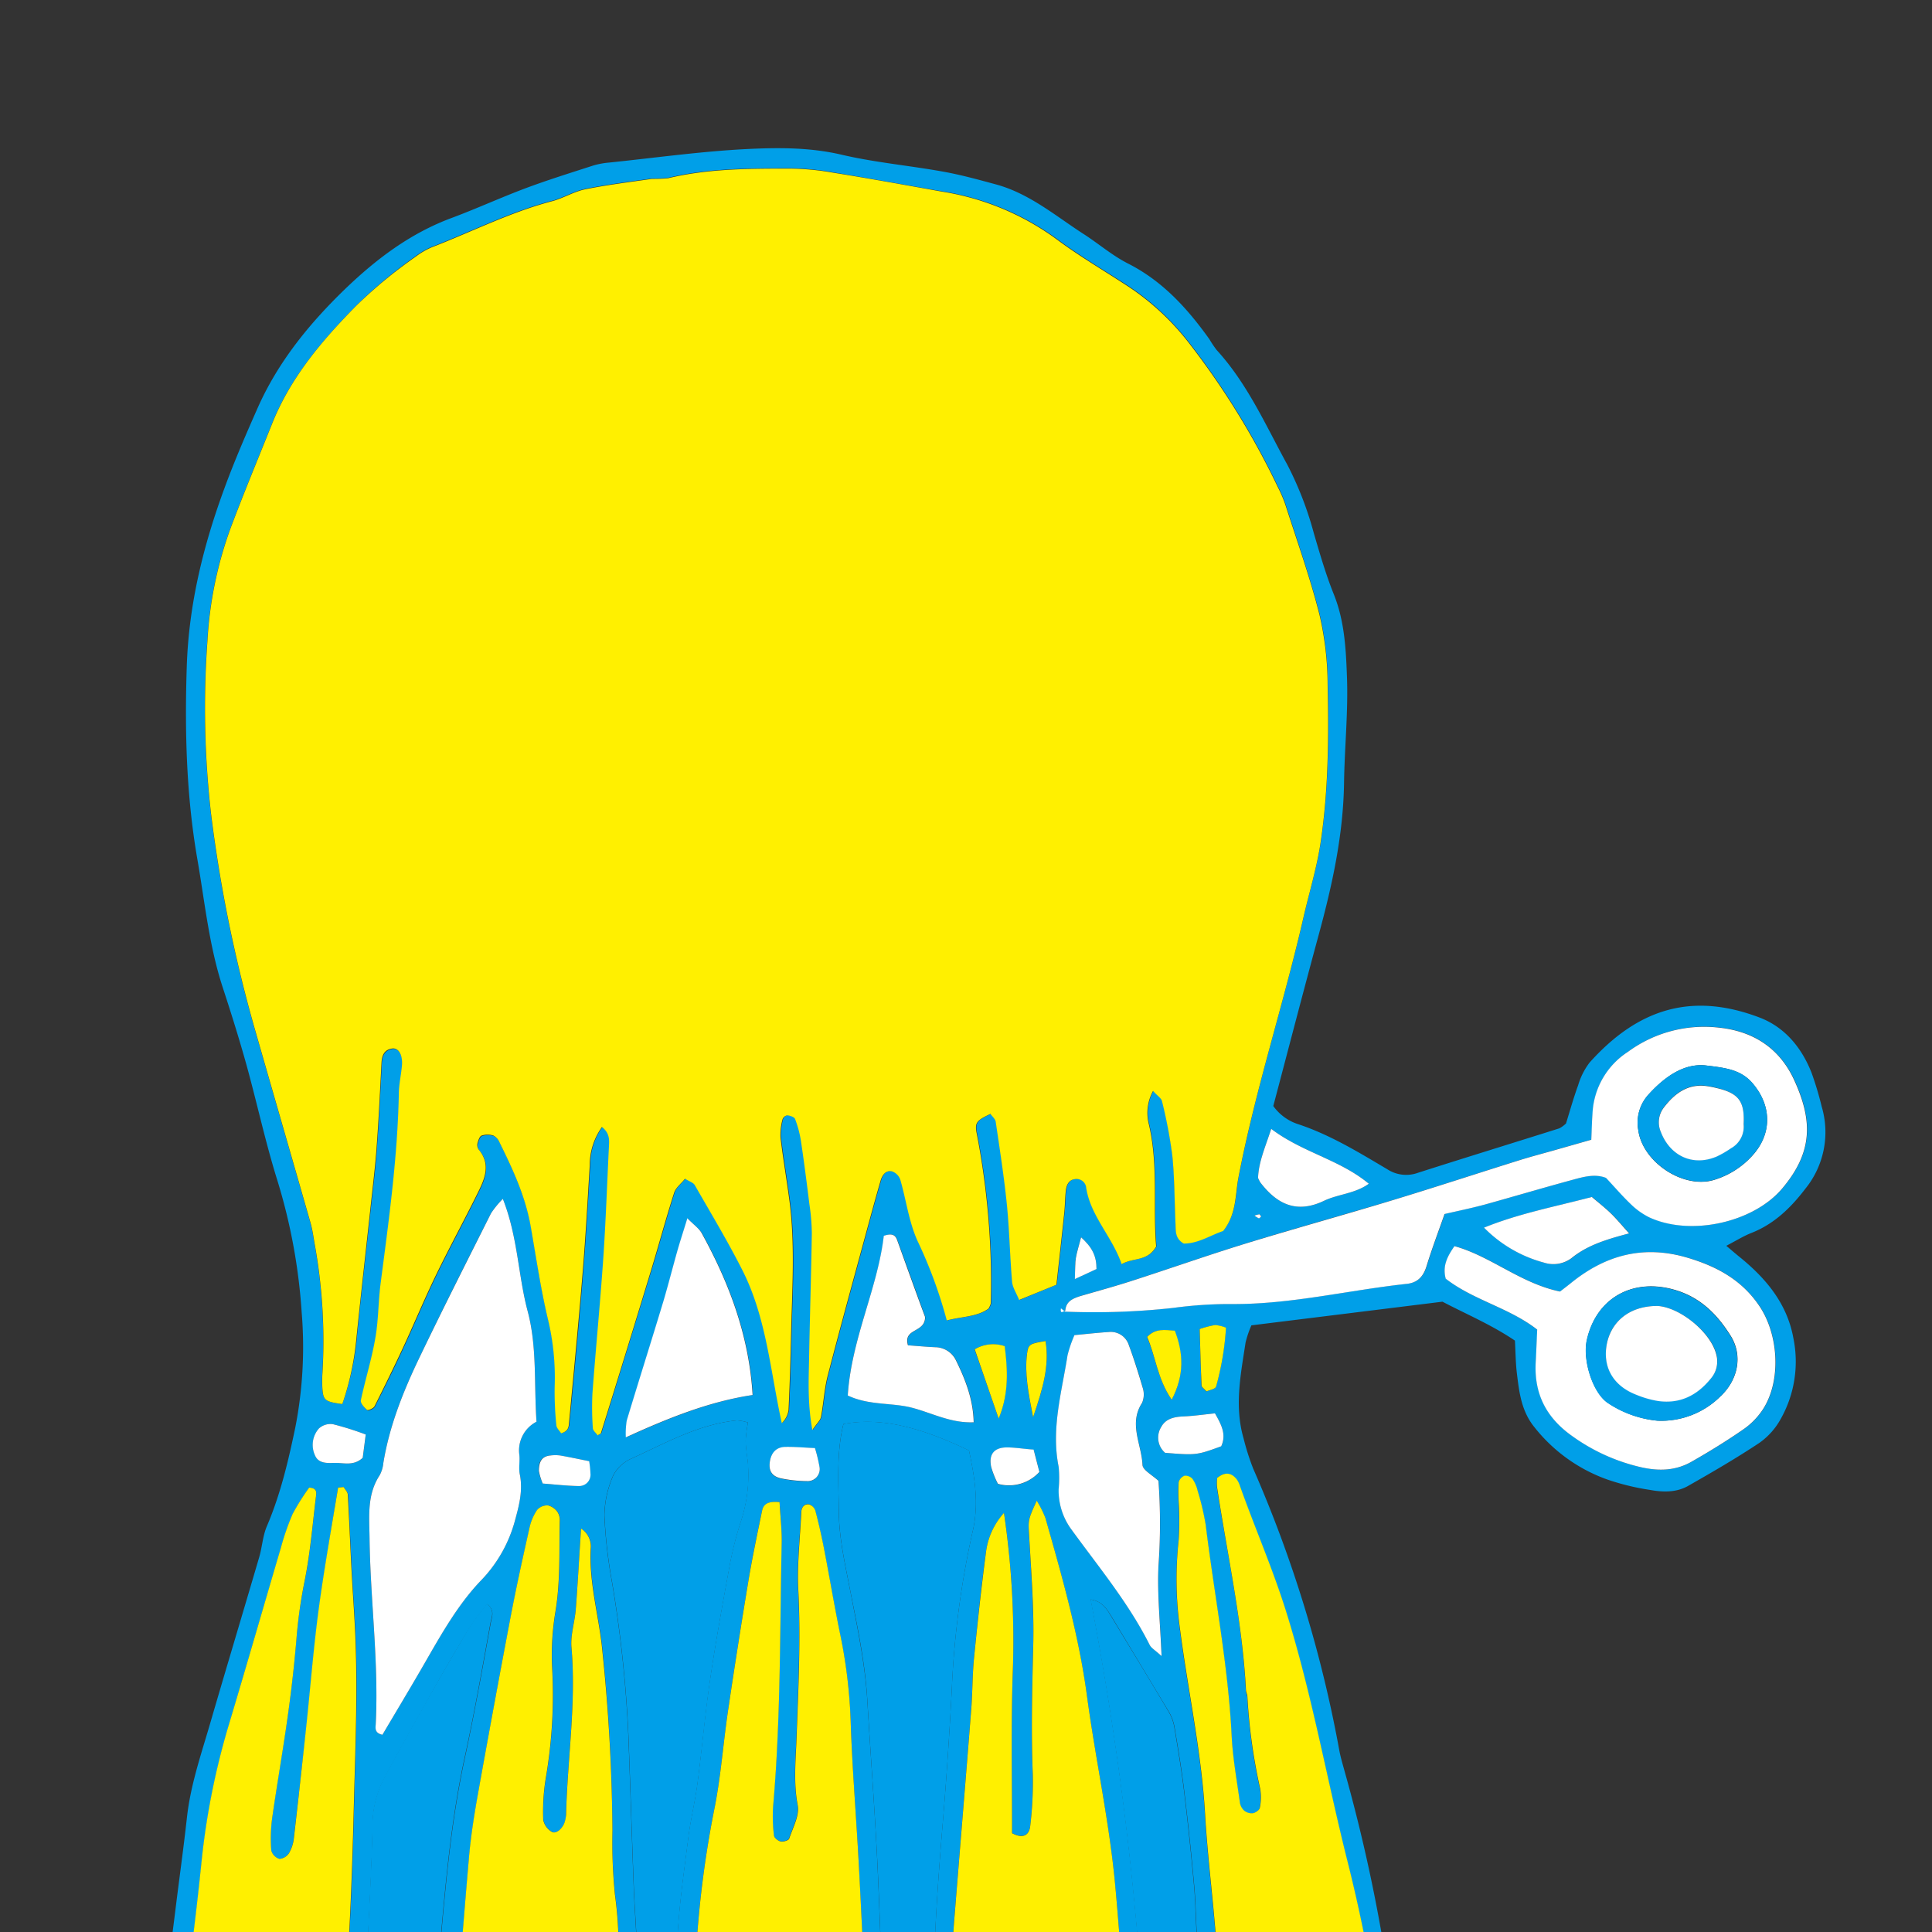 <svg id="レイヤー_1" data-name="レイヤー 1" xmlns="http://www.w3.org/2000/svg" xmlns:xlink="http://www.w3.org/1999/xlink" viewBox="0 0 400 400"><rect x="0" y="0" width="400" height="400" fill="#333333" stroke="none"/><defs><style>.cls-1{fill:none;}.cls-2{clip-path:url(#clip-path);}.cls-3{fill:#009fe8;}.cls-4{fill:#fff000;}.cls-5{fill:#fff;}</style><clipPath id="clip-path"><rect class="cls-1" x="11.9" y="19.79" width="380.21" height="380.21"/></clipPath></defs><g class="cls-2"><path class="cls-3" d="M31.46,467.44c-1.49-2.65-.91-5.18-.81-7.54.39-10.23.69-20.47,1.62-30.65,1-11.5,2.71-22.94,4.12-34.4.76-6.18,1.63-12.34,2.31-18.53.73-6.68,2.91-13,4.77-19.37,3.35-11.52,6.81-23,10.18-34.5.63-2.13.74-4.44,1.6-6.46,2.81-6.57,4.42-13.42,5.88-20.4a86.59,86.59,0,0,0,1.33-23.86,118.87,118.87,0,0,0-5.08-27.48c-2.44-7.83-4.17-15.89-6.36-23.81-1.49-5.34-3.15-10.65-4.88-15.92-2.86-8.71-3.74-17.79-5.3-26.75-2.28-13.19-2.61-26.5-2.17-39.85.42-12.83,3.45-25.08,7.86-37C48.6,95.28,51,89.76,53.42,84.29c4.24-9.48,10.68-17.36,18.1-24.52C78,53.55,85,48.28,93.52,45.12c5.2-1.94,10.25-4.26,15.44-6.2,4.57-1.7,9.23-3.15,13.87-4.65a16.4,16.4,0,0,1,3.27-.61c9.71-1,19.41-2.38,29.14-2.83,6.31-.29,12.69-.28,19,1.2,6.89,1.61,14,2.24,21,3.5,3.7.66,7.35,1.67,11,2.66,6.81,1.86,12.14,6.38,17.89,10.12,3.16,2,6.07,4.56,9.41,6.25,7.18,3.64,12.31,9.31,16.86,15.68a21.49,21.49,0,0,0,1.49,2.22c6.4,7,10.14,15.56,14.63,23.74a70.75,70.75,0,0,1,5.5,14.22c1.25,4.25,2.48,8.53,4.13,12.62,2.22,5.51,2.51,11.32,2.72,17,.28,7.31-.49,14.66-.6,22-.15,10.78-2.43,21.16-5.24,31.48-3.2,11.77-6.26,23.57-9.41,35.47a10.14,10.14,0,0,0,5.24,3.79c6.61,2.21,12.49,5.82,18.41,9.33a7.16,7.16,0,0,0,6.32.7c9.74-3.12,19.51-6.12,29.26-9.2a6.32,6.32,0,0,0,1.37-1c.77-2.47,1.54-5.24,2.52-7.93A14.49,14.49,0,0,1,329.1,220c10-11.16,21.2-14.7,35.33-9.28,5.13,2,8.6,6.21,10.63,11.38a66.61,66.61,0,0,1,2.1,7,18.58,18.58,0,0,1-3.37,17c-3,3.93-6.45,7.31-11.19,9.17-1.6.63-3.08,1.56-5.19,2.66,1.19,1,1.95,1.67,2.75,2.31,5.48,4.44,9.85,9.66,11.14,16.81a24.16,24.16,0,0,1-2.64,16.76,14.71,14.71,0,0,1-4.37,4.9c-4.79,3.19-9.79,6.09-14.8,8.94-2.41,1.37-5.18,1.31-7.82.83a50.17,50.17,0,0,1-9.06-2.22A33.6,33.6,0,0,1,317.31,295c-2.39-3.24-2.81-7-3.26-10.7-.26-2.19-.27-4.4-.4-6.74-4.87-3.3-10.17-5.52-15-8.06l-39.56,4.9a21.13,21.13,0,0,0-1.21,3.57c-1,6.57-2.34,13.16-.42,19.8a50.14,50.14,0,0,0,2,6.29,263.11,263.11,0,0,1,17.85,58.45c.29,1.52.75,3,1.16,4.51a342.37,342.37,0,0,1,8.93,41.66c1.12,7.69,2.75,15.3,3.81,23,1.24,9,2.08,18.08,3.17,27.12.34,2.81.94,5.58,1.5,8.86a4.21,4.21,0,0,1-4.22,2.76q-19.66.27-39.33.73c-8,.18-16,.61-24,.77a112.85,112.85,0,0,1-12.61-.33,97.71,97.71,0,0,0-22.61.27,71,71,0,0,1-13.27.63,109.13,109.13,0,0,0-18.61.76,75.2,75.2,0,0,1-8.63.35c-1.78,0-3.57-.41-5.33-.26-6.68.58-13.27-.6-19.92-.74a4.92,4.92,0,0,1-1.33-.1c-7.37-2.17-15-1.16-22.5-1.74-7.06-.55-14.22.23-21.3-.23-16.62-1.07-33.32-.44-49.88-2.65A5.26,5.26,0,0,1,31.46,467.44Zm189.1-196.13c-.49.26-1.1.78-.9-.43l.81.65a149.41,149.41,0,0,0,22.48-.77,87.35,87.35,0,0,1,12-.8c12.3.1,24.23-2.87,36.36-4.18,2.29-.25,3.45-1.56,4.11-3.73,1.1-3.58,2.43-7.09,3.71-10.73,2.91-.68,5.73-1.26,8.49-2,6-1.65,11.94-3.43,17.94-5.06,2.34-.63,4.74-1.32,7-.42,1.78,1.9,3.37,3.76,5.13,5.44a15,15,0,0,0,3.76,2.7c8.51,4,21.61,1.19,27.63-6,6.27-7.47,6.31-13.9,2.46-22.34-3-6.48-8.27-10.15-15.63-10.91a26.61,26.61,0,0,0-18.8,5,16.07,16.07,0,0,0-7.35,12.76c-.13,1.72-.16,3.45-.25,5.45l-7.9,2.25c-2.35.67-4.71,1.29-7,2-8.89,2.78-17.73,5.69-26.64,8.39-10,3-20.05,5.78-30,8.85-7.84,2.41-15.59,5.15-23.4,7.67-3.58,1.16-7.22,2.16-10.85,3.21C222.12,268.84,220.71,269.41,220.56,271.31ZM70.87,290.69a57.72,57.72,0,0,0,2.93-12.83c.89-9.29,2-18.57,3-27.86.45-4.19,1-8.39,1.27-12.6.43-5.77.69-11.55,1-17.32.08-1.48.57-2.64,2.16-2.89,1.34-.22,2.24,1.27,2.07,3.48-.17,2-.61,4-.65,6-.27,13.14-2.08,26.14-3.77,39.15-.49,3.74-.43,7.57-1.09,11.28-.77,4.35-2.11,8.59-3,12.91-.12.57.7,1.47,1.29,2,.19.16,1.32-.32,1.54-.75,2-4,4-8,5.84-12,2.33-5,4.46-10.17,6.88-15.16,2.81-5.79,5.9-11.44,8.75-17.22,1.39-2.82,2.6-5.78.13-8.74a1.63,1.63,0,0,1-.3-1.26c.16-.61.42-1.5.87-1.67a3.9,3.9,0,0,1,2.46,0,2.91,2.91,0,0,1,1.27,1.45c2.75,5.59,5.37,11.22,6.45,17.44s2,12.74,3.52,19a51.43,51.43,0,0,1,1.46,13.86,66.74,66.74,0,0,0,.34,8c.06.64.72,1.24,1,1.75,1.6-.49,1.56-1.5,1.64-2.32,1-10.39,2-20.78,2.83-31.19.6-7.31,1-14.64,1.45-22a13.54,13.54,0,0,1,2.53-7.91c1.57,1.25,1.52,2.56,1.45,3.89-.39,7.77-.65,15.55-1.18,23.31-.64,9.31-1.55,18.6-2.24,27.91a59.63,59.63,0,0,0,.09,7.32c0,.49.62.94,1,1.42.35-.26.63-.35.68-.52q5.22-16.84,10.38-33.7c1.62-5.31,3.06-10.68,4.76-16,.35-1.09,1.47-1.93,2.26-2.92,1,.6,1.74.81,2,1.3,3.3,5.77,6.71,11.49,9.75,17.4,5.1,9.94,5.89,21.07,8.28,31.9a4.66,4.66,0,0,0,1.4-2.71c.25-5.32.41-10.64.53-16,.21-9.11.84-18.22-.34-27.3-.57-4.39-1.34-8.76-1.86-13.16a12.1,12.1,0,0,1,.45-3.8,1.26,1.26,0,0,1,1-.75c.57.07,1.41.35,1.57.75a22.45,22.45,0,0,1,1.2,4.46c.66,4.39,1.22,8.79,1.77,13.2a44.38,44.38,0,0,1,.5,6c-.14,8.67-.41,17.33-.57,26-.09,4.6-.33,9.21.68,14.73,1-1.41,1.65-2,1.78-2.69.54-2.84.68-5.77,1.4-8.56,2.67-10.31,5.51-20.58,8.3-30.87.87-3.21,1.75-6.42,2.68-9.61.33-1.12,1.1-2.11,2.36-1.8a2.78,2.78,0,0,1,1.68,1.69c1.24,4.26,1.78,8.82,3.61,12.78a95.33,95.33,0,0,1,6,16.42c3.19-.83,6.32-.74,8.65-2.46a4.72,4.72,0,0,0,.45-1,162,162,0,0,0-2.87-35.09c-.47-2.37-.19-2.79,2.81-4.21.37.54,1,1,1.09,1.63.84,5.71,1.73,11.41,2.31,17.14.53,5.31.63,10.66,1.08,16,.11,1.19.89,2.33,1.46,3.75l7.71-3.18c.57-5.18,1.11-10,1.62-14.86.16-1.54.16-3.11.33-4.65.13-1.15.62-2.23,1.93-2.36a2,2,0,0,1,2.29,1.85c.94,5.87,5.33,10,7.34,15.76,2.46-1.43,5.32-.48,7.14-3.66-.7-8.05.47-16.73-1.51-25.29a9.45,9.45,0,0,1,.87-6.92c.88,1,1.71,1.49,1.85,2.14a99.24,99.24,0,0,1,2.09,11.14c.47,4.64.45,9.33.66,14,.07,1.53-.17,3.18,1.72,4.25,3,0,5.64-1.78,8.15-2.6,2.81-3.53,2.47-7.51,3.18-11.15,3.49-18.14,9.29-35.7,13.42-53.67,1.19-5.2,2.78-10.33,3.57-15.59,1.62-10.8,1.7-21.73,1.46-32.62a64.92,64.92,0,0,0-1.68-14.54c-2-7.74-4.66-15.29-7.1-22.9a28.53,28.53,0,0,0-1.58-3.65,163.28,163.28,0,0,0-18.56-30,52.65,52.65,0,0,0-13.24-12c-4.66-3-9.46-5.86-13.9-9.17A54.45,54.45,0,0,0,195,39.6c-7.67-1.34-15.32-2.73-23-4a52.63,52.63,0,0,0-8.58-.77c-8.43,0-16.88,0-25.17,2a33.23,33.23,0,0,1-3.33.13c-4.6.66-9.22,1.23-13.77,2.15-2.37.48-4.54,1.85-6.89,2.47-8.65,2.27-16.61,6.33-24.89,9.53a15.91,15.91,0,0,0-3.42,2A97.31,97.31,0,0,0,73.67,63.36c-7,7.17-13.51,14.77-17.32,24.26-2.89,7.22-5.88,14.4-8.62,21.68a80.94,80.94,0,0,0-4.81,23.41,192,192,0,0,0,.76,35.86,294.13,294.13,0,0,0,9.18,44.93c3.79,13.22,7.62,26.43,11.4,39.65.42,1.49.62,3,.89,4.56a112.07,112.07,0,0,1,1.58,26.57,24.69,24.69,0,0,0,0,3.33C66.94,289.93,67.36,290.22,70.87,290.69ZM161.4,311c-2.18-.18-3.3.27-3.63,1.84-1,4.77-2,9.54-2.8,14.35q-2.24,13.47-4.24,27c-1,6.81-1.49,13.72-2.85,20.46a216.09,216.09,0,0,0-4,34.38c-.57,14.22-1.34,28.43-1.89,42.65a73.62,73.62,0,0,0,1.14,17.07c11.92,1.91,23.29.38,34.89-.91.27-1.76.62-3.26.73-4.78a366.62,366.62,0,0,0,.52-48.6c-.58-9.75-1-19.51-1.52-29.27-.52-9.52-1.31-19-1.63-28.55A105.57,105.57,0,0,0,174,338.75c-1.26-6.08-2.28-12.2-3.46-18.29-.51-2.61-1.1-5.21-1.78-7.78a2,2,0,0,0-1.34-1.25c-1-.1-1.51.72-1.56,1.7-.25,5.32-.89,10.67-.62,16,.53,10.25,0,20.44-.36,30.66-.17,4.61-.66,9.23.24,13.92.4,2.13-1,4.63-1.76,6.91-.12.38-1.19.71-1.74.6s-1.36-.73-1.41-1.2a32,32,0,0,1-.19-6c1.6-18.16,1.39-36.39,1.78-54.6C161.9,316.79,161.57,314.13,161.4,311Zm46.46,2.27a14.83,14.83,0,0,0-3.75,8.26c-1,7.26-1.74,14.54-2.46,21.83-.35,3.53-.3,7.11-.58,10.65-1.13,14.38-2.33,28.76-3.48,43.14-.23,2.86-.41,5.73-.46,8.6-.23,13.11.62,26.21.06,39.34-.29,6.62.55,13.29.92,19.93,0,.39.41.76.62,1.14,11.16,2.1,27.19,2.48,33.69.74a19.55,19.55,0,0,0,1.27-4.37c.36-7.11.86-14.23.7-21.34-.19-8.42-.95-16.84-1.54-25.25-.61-8.64-1.18-17.29-2-25.91-1.23-13.05-4.06-25.89-5.81-38.85-1.7-12.64-5.16-24.74-8.62-36.9a22.52,22.52,0,0,0-1.78-3.54c-1.92,4.14-1.75,4.13-1.57,7.35.43,7.54,1,15.11.84,22.65-.22,8.9-.45,17.77-.09,26.67A75.91,75.91,0,0,1,213.3,378c-.19,1.78-1.33,2.82-3.77,1.51,0-10.81-.22-21.88.14-32.93A180.92,180.92,0,0,0,207.86,313.24ZM252,306a10.72,10.72,0,0,0-.07,1.89c2.17,14,5.31,27.91,6,42.14,0,.43.27.86.29,1.3a117,117,0,0,0,2.65,19.07,10.78,10.78,0,0,1-.07,3.92c-.07.47-.88,1-1.43,1.14a2.44,2.44,0,0,1-1.79-.51,2.8,2.8,0,0,1-.91-1.68c-.63-4.61-1.48-9.22-1.71-13.86-.72-14.69-3.59-29.1-5.37-43.65a55.34,55.34,0,0,0-1.69-7.12,7,7,0,0,0-1.06-2.41,2,2,0,0,0-1.63-.64A2,2,0,0,0,244,307a32.87,32.87,0,0,0,0,4,62.64,62.64,0,0,1,0,8,75,75,0,0,0,.3,18.58c1.66,12.77,4.45,25.37,5.18,38.28.41,7.09,1.25,14.16,1.89,21.25.51,5.75.94,11.51,1.52,17.25.3,2.88.92,5.71,1.25,8.59,1.58,13.45,3.67,26.83,6.39,40.1a25.18,25.18,0,0,0,1.26,3.5c5.91.87,22.44.31,27.65-.95a14,14,0,0,0,.64-3,71.4,71.4,0,0,0-.23-8.66c-1.05-9.27-2.32-18.51-3.38-27.78a322.35,322.35,0,0,0-7.66-41.24c-4.24-17-7.29-34.3-12.55-51.1-2.79-8.92-6.51-17.41-9.62-26.17a4.72,4.72,0,0,0-.59-1.19C254.88,304.83,253.53,304.75,252,306ZM71.14,307.88,70,308c-1.35,8.53-2.88,17-4,25.59-1.05,7.92-1.67,15.91-2.52,23.86Q62.17,369,60.83,380.55a7.94,7.94,0,0,1-1,3.12,2.6,2.6,0,0,1-2,1.2,2.52,2.52,0,0,1-1.68-1.72,32.13,32.13,0,0,1,.17-6.65c1-7.24,2.29-14.45,3.31-21.7q1.07-7.59,1.71-15.23A101,101,0,0,1,63,327.72c1.21-5.86,1.69-11.86,2.42-17.81.09-.75.33-1.83-1.41-1.9a49.09,49.09,0,0,0-3.36,5.38,52,52,0,0,0-2.41,6.92c-3.53,11.93-7,23.88-10.52,35.8a153.63,153.63,0,0,0-5.87,28.66c-1.24,12.38-2.9,24.72-4.41,37.07-.35,2.86-1.07,5.7-1.23,8.57-.52,9.53-.91,19.07-1.27,28.62-.14,3.83.6,4.76,4.4,5.16,5.95.64,11.93,1.06,17.9,1.5a10.86,10.86,0,0,0,3.31-.31c2.82-.69,4.68-2.23,5-5.42a37,37,0,0,1,1.38-7.16,58.73,58.73,0,0,0,2.32-13.09q.56-8.61,1.43-17.21c1.67-16.6,2.26-33.26,2.67-49.93.28-11.07.74-22.14.3-33.22-.19-4.88-.58-9.76-.83-14.64-.27-5.1-.46-10.2-.76-15.3C72,308.89,71.44,308.39,71.14,307.88Zm49.16,8.59c-.37,5.67-.67,11.2-1.1,16.72-.21,2.64-1.12,5.31-.89,7.9,1,11.6-.84,23.08-1.12,34.62A6.57,6.57,0,0,1,117,377c-.33,1.47-1.85,2.82-2.75,2.24a3.77,3.77,0,0,1-1.75-2.44,43.62,43.62,0,0,1,.52-8.63,101.89,101.89,0,0,0,1.3-23.27,54.48,54.48,0,0,1,.71-11.26c1-6.2.76-12.42.88-18.65a3.15,3.15,0,0,0-.42-1.9,3.47,3.47,0,0,0-2-1.42,2.8,2.8,0,0,0-2.24.91,10.68,10.68,0,0,0-1.58,3.66c-1.36,6.06-2.7,12.13-3.87,18.23q-3.44,18-6.66,36.06c-.82,4.59-1.58,9.21-2,13.85-1.31,15.05-2.43,30.11-3.67,45.17-.73,8.85-.68,17.76-2.38,26.56-.66,3.35-.89,7,.72,10.34l32.29.91c.42-2.81,1-5.62,1.21-8.45q1.18-18.65,2.16-37.3c.52-9.77,1.25-19.52-.12-29.31A109.23,109.23,0,0,1,126.8,379a384.85,384.85,0,0,0-2.18-38.53c-.78-6.6-2.63-13.09-2.27-19.83A4.39,4.39,0,0,0,120.3,316.47Zm73.24,150.66c.05-1,.16-2.12.13-3.19-.15-7.56-.41-15.11-.49-22.67-.06-6,.26-12,.1-18-.39-15.36.64-30.65,1.91-45.94.76-9.07,1.36-18.15,1.85-27.24a185.74,185.74,0,0,1,4.33-33c1.37-5.77.4-11.35-.75-16.77-10.66-5.15-18.71-6.86-26-5.48-1.48,6-1,12.24-.95,18.36.07,5.48,1.36,11,2.41,16.42,1.44,7.41,3,14.78,3.48,22.34.63,10.65,1.45,21.29,2,32s.8,21.31,1.37,32c.5,9.31,1.45,18.6,1,27.93-.23,4.44-.78,8.86-1,13.3-.17,3.51-.57,7.06.6,10.63C187,468.76,190.14,469,193.54,467.13ZM154.85,294.52a9.51,9.51,0,0,0-2.28-.44c-7.92.79-14.75,4.68-21.8,7.89a7.69,7.69,0,0,0-3.83,3.53,21.36,21.36,0,0,0-1.82,8.27,103,103,0,0,0,1.59,13.86,260.52,260.52,0,0,1,3.38,31.76c.4,10.44.71,20.88,1.11,31.31.21,5.56.73,11.1.74,16.65,0,5.77-.4,11.55-.68,17.32-.64,13.33-1.34,26.65-2,40a33.33,33.33,0,0,0,.28,4c3.07,0,5.84,1.26,8.73-.11-.11-5.19-.46-10.07-.28-14.94.64-17.55,1.33-35.11,2.27-52.65.37-6.87,1.38-13.71,2.24-20.54.47-3.73,1.39-7.4,1.88-11.13.93-7.05,1.54-14.13,2.57-21.16,1.13-7.69,2.51-15.34,3.92-23a74.39,74.39,0,0,1,2.36-9.69,30.85,30.85,0,0,0,1.55-13.09,37.9,37.9,0,0,1-.42-4A31.63,31.63,0,0,1,154.85,294.52Zm-50.74-46.31a19.71,19.71,0,0,0-2.43,2.95c-5,9.9-10,19.78-14.77,29.76-3.37,7-6.27,14.21-7.54,21.95a6.71,6.71,0,0,1-.76,2.55c-2.64,4-2.16,8.47-2.1,12.91.15,12.89,1.93,25.72,1.28,38.63,0,.74-.3,1.84,1.39,2.19,2.5-4.23,5.1-8.56,7.64-12.92,3.81-6.53,7.38-13.31,12.56-18.81a28.48,28.48,0,0,0,7.18-12.4c.89-3.26,1.75-6.38,1.06-9.79-.26-1.28,0-2.67-.09-4a6.68,6.68,0,0,1,3.55-6.89c-.54-7.9.14-15.46-1.84-22.91S107.22,256.1,104.11,248.21Zm-19,217.84a6.29,6.29,0,0,0,1-1.62,34.29,34.29,0,0,0,.58-3.92q1-8.26,1.89-16.53c.1-.88.2-1.77.24-2.65.36-9.29.47-18.57,1.37-27.85,1.6-16.55,2.5-33.17,6.05-49.49,2-9.3,3.68-18.69,5.38-28.06.2-1.1.93-2.51-.77-3.81-1.31,1.78-2.74,3.42-3.85,5.26-3,4.94-5.86,9.94-8.69,15-3.06,5.4-6.08,10.83-9,16.31a21.06,21.06,0,0,0-2.16,9.61c-.23,9.74-.8,19.48-1.31,29.22-.39,7.31-.61,14.65-1.43,21.91-1,8.35-.86,16.89-3.77,25-1.15,3.17-1.13,6.48-1.37,9.65C74,466.13,78.52,466.69,85.06,466.05Zm140.72-134.9A677.64,677.64,0,0,1,238,467.08c.74.42,1.13.84,1.49.82,5.47-.35,10.94-.75,16.43-1.15a9.84,9.84,0,0,0,.31-2.24c-.72-5.26-1.53-10.51-2.24-15.78-2-15-4-29.89-5.87-44.86-.55-4.39-.45-8.86-.85-13.28q-.88-9.93-2.09-19.84c-.53-4.39-1.26-8.77-2-13.13a9.22,9.22,0,0,0-1.1-3.09c-4-6.66-8-13.29-12-19.93C229.13,333.12,228.27,331.54,225.78,331.15Zm92.48-55.87c-.13,2.8-.2,4.78-.31,6.77-.35,6.53,2.18,11.48,7.58,15.29A39.39,39.39,0,0,0,340,303.82c3.7.81,7.08.63,10.28-1.2,3.66-2.09,7.26-4.3,10.72-6.7a15.09,15.09,0,0,0,4.12-4.27c3.78-6,3.13-15.58-.95-21.44-3.62-5.21-8.63-8-14.58-9.76-9.13-2.76-17-.69-24.23,5.13-.83.67-1.69,1.32-2.33,1.82-8.18-1.7-14.33-7.32-21.86-9.4-1.56,2.23-2.49,4.17-1.81,6.74C305,269.18,312.49,270.76,318.26,275.28Zm-95.8,1.14a25.87,25.87,0,0,0-1.47,4.17c-1.19,7.64-3.43,15.2-1.84,23.08a23.87,23.87,0,0,1,0,4.63,13.55,13.55,0,0,0,2.47,8.12c5.7,7.89,12,15.37,16.38,24.15.33.66,1.14,1.09,2.46,2.31-.28-6.91-.92-12.81-.64-18.68a123.27,123.27,0,0,0,0-17.61c-1.28-1.22-3.26-2.22-3.31-3.3-.18-4.25-2.91-8.51-.09-12.84a4.45,4.45,0,0,0,.12-3.17c-.83-3-1.8-5.93-2.87-8.82a3.92,3.92,0,0,0-4.17-2.68C227.33,275.92,225.14,276.17,222.46,276.42Zm-80.15-24.2c-.85,2.77-1.51,4.82-2.1,6.89-1,3.4-1.8,6.84-2.83,10.22-2.5,8.27-5.11,16.5-7.61,24.77a16.7,16.7,0,0,0-.19,3.49c8.87-4,17.25-7.41,26.25-8.77-.74-12.26-4.82-23.11-10.51-33.45C144.75,254.33,143.63,253.58,142.31,252.22Zm33.21,36.7c4.37,2.1,8.93,1.4,13.15,2.5s8.12,3.26,12.92,3.05c-.11-4.85-1.75-8.9-3.67-12.82a4.8,4.8,0,0,0-4.28-2.72c-1.93-.09-3.86-.27-5.66-.4-1-3.61,3.52-2.51,3.55-5.85-1.75-4.81-3.76-10.39-5.79-15.95-.33-.89-.86-1.52-2.76-.87C181.7,266.78,176.27,277.2,175.52,288.92Zm161.77-33.56c-1.52-1.68-2.59-3-3.8-4.16s-2.63-2.28-3.92-3.38c-7.58,2-15.09,3.41-22.32,6.35a27.29,27.29,0,0,0,12.44,7.25,6.26,6.26,0,0,0,5.66-.93C328.68,257.78,332.61,256.6,337.29,255.36ZM283.4,245.08c-6-5-13.72-6.45-20.21-11.36-1.21,3.74-2.63,6.9-2.72,10.17a7.67,7.67,0,0,0,.46.91c3.46,4.52,7.51,6.53,13.2,3.81C277,247.22,280.53,247.15,283.4,245.08Zm-31.85,47.54c-2.34.24-4.47.55-6.62.64-1.87.08-3.61.49-4.51,2.18a4.16,4.16,0,0,0,.8,5.35c6.39.52,6.53.5,11.62-1.35C254,297,252.83,294.91,251.55,292.62ZM75.72,297a62,62,0,0,0-6.82-2.15,3.58,3.58,0,0,0-2.85.9,5.13,5.13,0,0,0-.82,5.55c.66,1.7,2.47,1.64,4,1.58,1.91-.07,4,.72,5.89-1.06Zm93,2.85c-2.23-.1-4.17-.28-6.1-.24s-3.07,1.28-3.28,3.38c-.17,1.71.59,2.8,2.52,3.17a28.19,28.19,0,0,0,5.18.54,2.49,2.49,0,0,0,2.61-3A31.77,31.77,0,0,0,168.73,299.81Zm38-6.12c2.14-5.12,1.88-10.08,1.25-15a7.37,7.37,0,0,0-6.2.65C203.51,284.27,205.13,289,206.76,293.69Zm7.27,6.43c-1.88-.16-3.59-.41-5.31-.45-2.82-.06-4.05,1.35-3.47,4.08a19.39,19.39,0,0,0,1.39,3.46,8.5,8.5,0,0,0,8.58-2.46C214.81,303.14,214.44,301.71,214,300.12Zm28.56-10.32c2.68-5.16,2.39-9.67.65-14.31-2-.13-4-.55-5.74,1.3C239.27,280.8,239.61,285.41,242.59,289.8ZM112.37,307.15c2.65.2,5,.49,7.41.52a2.34,2.34,0,0,0,2.41-2.55,20.89,20.89,0,0,0-.27-2.6c-2.14-.43-4-.85-6-1.18a8.12,8.12,0,0,0-2,0c-1.68.15-2.45,1.12-2.41,3.2A12.5,12.5,0,0,0,112.37,307.15Zm136-32c.13,4.27.22,8,.38,11.75,0,.31.49.6,1,1.2.64-.31,1.87-.52,2-1a58.39,58.39,0,0,0,2.05-12.19,8.34,8.34,0,0,0-2.24-.55A21.14,21.14,0,0,0,248.38,275.16Zm-31.91,2.49c-3.31.53-3.58.68-3.83,2.62-.52,4.09.24,8,1.25,13.14C215.91,287.51,217.3,282.78,216.47,277.65Zm6.06-12.83,4.49-2.08c0-2.75-.92-4.51-3.19-6.57-.5,1.92-.88,3.08-1.08,4.27C222.58,261.47,222.63,262.53,222.53,264.82Zm37.2-13.14a4.92,4.92,0,0,0,.92.56c.1,0,.33-.23.49-.36-.13-.16-.27-.48-.38-.47A4.9,4.9,0,0,0,259.73,251.68Z"/><path class="cls-4" d="M70.87,290.69c-3.51-.47-3.93-.76-4.11-3.08a24.69,24.69,0,0,1,0-3.33,112.07,112.07,0,0,0-1.58-26.57c-.27-1.52-.47-3.07-.89-4.56-3.78-13.22-7.61-26.43-11.4-39.65a294.13,294.13,0,0,1-9.18-44.93,192,192,0,0,1-.76-35.86,80.94,80.94,0,0,1,4.81-23.41c2.74-7.28,5.73-14.46,8.62-21.68,3.81-9.49,10.27-17.09,17.32-24.26A97.31,97.31,0,0,1,86,53.19a15.91,15.91,0,0,1,3.42-2c8.28-3.2,16.24-7.26,24.89-9.53,2.35-.62,4.52-2,6.89-2.47,4.55-.92,9.17-1.49,13.77-2.15a33.23,33.23,0,0,0,3.33-.13c8.29-2,16.74-2,25.17-2a52.63,52.63,0,0,1,8.58.77c7.68,1.23,15.33,2.62,23,4a54.45,54.45,0,0,1,23.76,9.9c4.44,3.31,9.24,6.15,13.9,9.17a52.65,52.65,0,0,1,13.24,12,163.28,163.28,0,0,1,18.56,30,28.53,28.53,0,0,1,1.58,3.65c2.44,7.61,5.14,15.16,7.1,22.9a64.92,64.92,0,0,1,1.68,14.54c.24,10.89.16,21.82-1.46,32.62-.79,5.26-2.38,10.39-3.57,15.59-4.13,18-9.93,35.53-13.42,53.67-.71,3.64-.37,7.62-3.18,11.15-2.51.82-5.13,2.6-8.15,2.6-1.89-1.07-1.65-2.72-1.72-4.25-.21-4.66-.19-9.35-.66-14A99.24,99.24,0,0,0,240.58,228c-.14-.65-1-1.15-1.85-2.14a9.45,9.45,0,0,0-.87,6.92c2,8.56.81,17.24,1.51,25.29-1.82,3.18-4.68,2.23-7.14,3.66-2-5.76-6.4-9.89-7.34-15.76a2,2,0,0,0-2.29-1.85c-1.31.13-1.8,1.21-1.93,2.36-.17,1.54-.17,3.11-.33,4.65-.51,4.84-1.05,9.68-1.62,14.86L211,269.14c-.57-1.42-1.35-2.56-1.46-3.75-.45-5.32-.55-10.67-1.08-16-.58-5.73-1.47-11.43-2.31-17.14-.09-.59-.72-1.09-1.09-1.63-3,1.42-3.28,1.84-2.81,4.21a162,162,0,0,1,2.87,35.09,4.72,4.72,0,0,1-.45,1c-2.33,1.72-5.46,1.63-8.65,2.46A95.33,95.33,0,0,0,190,257c-1.83-4-2.37-8.52-3.61-12.78a2.78,2.78,0,0,0-1.68-1.69c-1.26-.31-2,.68-2.36,1.8-.93,3.19-1.81,6.4-2.68,9.61-2.79,10.29-5.63,20.56-8.3,30.87-.72,2.79-.86,5.72-1.4,8.56-.13.69-.82,1.28-1.78,2.69-1-5.52-.77-10.13-.68-14.73.16-8.67.43-17.33.57-26a44.38,44.38,0,0,0-.5-6c-.55-4.41-1.11-8.81-1.77-13.2a22.45,22.45,0,0,0-1.2-4.46c-.16-.4-1-.68-1.57-.75a1.26,1.26,0,0,0-1,.75,12.1,12.1,0,0,0-.45,3.8c.52,4.4,1.29,8.77,1.86,13.16,1.18,9.08.55,18.19.34,27.3-.12,5.32-.28,10.64-.53,16a4.66,4.66,0,0,1-1.4,2.71c-2.39-10.83-3.18-22-8.28-31.9-3-5.91-6.45-11.63-9.75-17.4-.29-.49-1.06-.7-2-1.3-.79,1-1.91,1.83-2.26,2.92-1.7,5.29-3.14,10.66-4.76,16q-5.13,16.88-10.38,33.7c0,.17-.33.26-.68.52-.33-.48-.93-.93-1-1.42a59.63,59.63,0,0,1-.09-7.32c.69-9.31,1.6-18.6,2.24-27.91.53-7.76.79-15.54,1.18-23.31.07-1.33.12-2.64-1.45-3.89a13.54,13.54,0,0,0-2.53,7.91c-.44,7.32-.85,14.65-1.45,22-.85,10.41-1.86,20.8-2.83,31.19-.08.82,0,1.83-1.64,2.32-.31-.51-1-1.11-1-1.75a66.74,66.74,0,0,1-.34-8A51.43,51.43,0,0,0,113.41,273c-1.48-6.26-2.41-12.66-3.52-19s-3.7-11.85-6.45-17.44a2.91,2.91,0,0,0-1.27-1.45,3.9,3.9,0,0,0-2.46,0c-.45.17-.71,1.06-.87,1.67a1.63,1.63,0,0,0,.3,1.26c2.47,3,1.26,5.92-.13,8.74-2.85,5.78-5.94,11.43-8.75,17.22-2.42,5-4.55,10.13-6.88,15.16-1.87,4-3.83,8-5.84,12-.22.43-1.35.91-1.54.75-.59-.5-1.41-1.4-1.29-2,.92-4.32,2.26-8.56,3-12.91.66-3.71.6-7.54,1.09-11.28,1.69-13,3.5-26,3.77-39.15,0-2,.48-4,.65-6,.17-2.21-.73-3.7-2.07-3.48-1.59.25-2.08,1.41-2.16,2.89-.31,5.77-.57,11.55-1,17.32-.3,4.21-.82,8.41-1.27,12.6-1,9.29-2.06,18.57-3,27.86A57.72,57.72,0,0,1,70.87,290.69Z"/><path class="cls-4" d="M161.4,311c.17,3.16.5,5.82.44,8.46-.39,18.21-.18,36.44-1.78,54.6a32,32,0,0,0,.19,6c.05.47.87,1.1,1.41,1.2s1.62-.22,1.74-.6c.76-2.28,2.16-4.78,1.76-6.91-.9-4.69-.41-9.31-.24-13.92.37-10.22.89-20.41.36-30.66-.27-5.29.37-10.64.62-16,0-1,.54-1.8,1.56-1.7a2,2,0,0,1,1.34,1.25c.68,2.57,1.27,5.17,1.78,7.78,1.18,6.09,2.2,12.21,3.46,18.29a105.57,105.57,0,0,1,2.09,17.83c.32,9.52,1.11,19,1.63,28.55.54,9.76.94,19.52,1.52,29.27a366.62,366.62,0,0,1-.52,48.6c-.11,1.52-.46,3-.73,4.78-11.6,1.29-23,2.82-34.89.91A73.62,73.62,0,0,1,142,451.62c.55-14.22,1.32-28.43,1.89-42.65a216.09,216.09,0,0,1,4-34.38c1.36-6.74,1.84-13.65,2.85-20.46q2-13.5,4.24-27c.81-4.81,1.82-9.58,2.8-14.35C158.1,311.24,159.22,310.79,161.4,311Z"/><path class="cls-4" d="M207.86,313.24a180.92,180.92,0,0,1,1.81,33.37c-.36,11.05-.12,22.12-.14,32.93,2.44,1.31,3.58.27,3.77-1.51a75.91,75.91,0,0,0,.53-10.65c-.36-8.9-.13-17.77.09-26.67.19-7.54-.41-15.11-.84-22.65-.18-3.22-.35-3.21,1.57-7.35a22.52,22.52,0,0,1,1.78,3.54c3.46,12.16,6.92,24.26,8.62,36.9,1.75,13,4.58,25.8,5.81,38.85.81,8.62,1.38,17.27,2,25.91.59,8.41,1.35,16.83,1.54,25.25.16,7.11-.34,14.23-.7,21.34a19.55,19.55,0,0,1-1.27,4.37c-6.5,1.74-22.53,1.36-33.69-.74-.21-.38-.6-.75-.62-1.14-.37-6.64-1.21-13.31-.92-19.93.56-13.13-.29-26.23-.06-39.34.05-2.87.23-5.74.46-8.6,1.15-14.38,2.35-28.76,3.48-43.14.28-3.54.23-7.12.58-10.65.72-7.29,1.51-14.57,2.46-21.83A14.83,14.83,0,0,1,207.86,313.24Z"/><path class="cls-4" d="M252,306c1.55-1.28,2.9-1.2,4.08.32a4.72,4.72,0,0,1,.59,1.19c3.11,8.76,6.83,17.25,9.62,26.17,5.26,16.8,8.31,34.09,12.55,51.1a322.35,322.35,0,0,1,7.66,41.24c1.06,9.27,2.33,18.51,3.38,27.78a71.4,71.4,0,0,1,.23,8.66,14,14,0,0,1-.64,3c-5.21,1.26-21.74,1.82-27.65.95a25.18,25.18,0,0,1-1.26-3.5c-2.72-13.27-4.81-26.65-6.39-40.1-.33-2.88-1-5.71-1.25-8.59-.58-5.74-1-11.5-1.52-17.25-.64-7.09-1.48-14.16-1.89-21.25-.73-12.91-3.52-25.51-5.18-38.28a75,75,0,0,1-.3-18.58,62.64,62.64,0,0,0,0-8,32.87,32.87,0,0,1,0-4,2,2,0,0,1,1.22-1.33,2,2,0,0,1,1.63.64,7,7,0,0,1,1.06,2.41,55.34,55.34,0,0,1,1.69,7.12c1.78,14.55,4.65,29,5.37,43.65.23,4.64,1.08,9.25,1.71,13.86a2.8,2.8,0,0,0,.91,1.68,2.44,2.44,0,0,0,1.79.51c.55-.11,1.36-.67,1.43-1.14a10.78,10.78,0,0,0,.07-3.92,117,117,0,0,1-2.65-19.07c0-.44-.27-.87-.29-1.3-.74-14.23-3.88-28.12-6-42.14A10.72,10.72,0,0,1,252,306Z"/><path class="cls-4" d="M71.14,307.88c.3.51.83,1,.86,1.53.3,5.1.49,10.2.76,15.3.25,4.88.64,9.76.83,14.64.44,11.08,0,22.15-.3,33.22-.41,16.67-1,33.33-2.67,49.93q-.87,8.6-1.43,17.21a58.73,58.73,0,0,1-2.32,13.09A37,37,0,0,0,65.49,460c-.29,3.19-2.15,4.73-5,5.42a10.86,10.86,0,0,1-3.31.31c-6-.44-12-.86-17.9-1.5-3.8-.4-4.54-1.33-4.4-5.16.36-9.55.75-19.09,1.27-28.62.16-2.87.88-5.71,1.23-8.57,1.51-12.35,3.17-24.69,4.41-37.07a153.63,153.63,0,0,1,5.87-28.66c3.56-11.92,7-23.87,10.52-35.8a52,52,0,0,1,2.41-6.92A49.09,49.09,0,0,1,64,308c1.74.07,1.5,1.15,1.41,1.9-.73,5.95-1.21,11.95-2.42,17.81a101,101,0,0,0-1.63,11.85q-.65,7.64-1.71,15.23c-1,7.25-2.28,14.46-3.31,21.7a32.13,32.13,0,0,0-.17,6.65,2.52,2.52,0,0,0,1.68,1.72,2.6,2.6,0,0,0,2-1.2,7.94,7.94,0,0,0,1-3.12Q62.18,369,63.41,357.4c.85-7.95,1.47-15.94,2.52-23.86C67.07,325,68.6,316.48,70,308Z"/><path class="cls-4" d="M120.3,316.47a4.39,4.39,0,0,1,2,4.17c-.36,6.74,1.49,13.23,2.27,19.83A384.85,384.85,0,0,1,126.8,379a109.23,109.23,0,0,0,.52,13.31c1.37,9.79.64,19.54.12,29.31q-1,18.64-2.16,37.3c-.18,2.83-.79,5.64-1.21,8.45l-32.29-.91c-1.61-3.33-1.38-7-.72-10.34,1.7-8.8,1.65-17.71,2.38-26.56,1.24-15.06,2.36-30.12,3.67-45.17.41-4.64,1.17-9.26,2-13.85q3.23-18,6.66-36.06c1.17-6.1,2.51-12.17,3.87-18.23a10.68,10.68,0,0,1,1.58-3.66,2.8,2.8,0,0,1,2.24-.91,3.47,3.47,0,0,1,2,1.42,3.15,3.15,0,0,1,.42,1.9c-.12,6.23.14,12.45-.88,18.65a54.48,54.48,0,0,0-.71,11.26,101.89,101.89,0,0,1-1.3,23.27,43.62,43.62,0,0,0-.52,8.63,3.77,3.77,0,0,0,1.75,2.44c.9.58,2.42-.77,2.75-2.24a6.57,6.57,0,0,0,.23-1.3c.28-11.54,2.12-23,1.12-34.62-.23-2.59.68-5.26.89-7.9C119.63,327.67,119.93,322.14,120.3,316.47Z"/><path class="cls-3" d="M193.54,467.13c-3.4,1.83-6.58,1.63-10,.67-1.17-3.57-.77-7.12-.6-10.63.21-4.44.76-8.86,1-13.3.48-9.33-.47-18.62-1-27.93-.57-10.65-.81-21.32-1.37-32s-1.37-21.3-2-32c-.44-7.56-2-14.93-3.48-22.34-1.05-5.44-2.34-10.94-2.41-16.42-.07-6.12-.53-12.38.95-18.36,7.28-1.38,15.33.33,26,5.48,1.15,5.42,2.12,11,.75,16.77a185.74,185.74,0,0,0-4.33,33c-.49,9.09-1.09,18.17-1.85,27.24-1.27,15.29-2.3,30.58-1.91,45.94.16,6-.16,12-.1,18,.08,7.56.34,15.11.49,22.67C193.7,465,193.59,466.09,193.54,467.13Z"/><path class="cls-3" d="M154.85,294.52a31.63,31.63,0,0,0-.46,3.83,37.9,37.9,0,0,0,.42,4,30.85,30.85,0,0,1-1.55,13.09,74.39,74.39,0,0,0-2.36,9.69c-1.41,7.64-2.79,15.29-3.92,23-1,7-1.64,14.11-2.57,21.16-.49,3.73-1.41,7.4-1.88,11.13-.86,6.83-1.87,13.67-2.24,20.54-.94,17.54-1.63,35.1-2.27,52.65-.18,4.87.17,9.75.28,14.94-2.89,1.37-5.66.11-8.73.11a33.33,33.33,0,0,1-.28-4c.63-13.33,1.33-26.65,2-40,.28-5.77.69-11.55.68-17.32,0-5.55-.53-11.09-.74-16.65-.4-10.43-.71-20.87-1.11-31.31a260.52,260.52,0,0,0-3.38-31.76,103,103,0,0,1-1.59-13.86,21.36,21.36,0,0,1,1.82-8.27,7.69,7.69,0,0,1,3.83-3.53c7-3.21,13.88-7.1,21.8-7.89A9.51,9.51,0,0,1,154.85,294.52Z"/><path class="cls-5" d="M104.11,248.21c3.11,7.89,3.15,15.8,5.13,23.23s1.3,15,1.84,22.91a6.68,6.68,0,0,0-3.55,6.89c.13,1.32-.17,2.71.09,4,.69,3.41-.17,6.53-1.06,9.79a28.48,28.48,0,0,1-7.18,12.4c-5.18,5.5-8.75,12.28-12.56,18.81-2.54,4.36-5.14,8.69-7.64,12.92-1.69-.35-1.43-1.45-1.39-2.19.65-12.91-1.13-25.74-1.28-38.63-.06-4.44-.54-8.9,2.1-12.91a6.71,6.71,0,0,0,.76-2.55c1.27-7.74,4.17-14.95,7.54-21.95,4.8-10,9.8-19.86,14.77-29.76A19.71,19.71,0,0,1,104.11,248.21Z"/><path class="cls-5" d="M220.56,271.34c.15-1.93,1.56-2.5,3.11-3,3.63-1.05,7.27-2.05,10.85-3.21,7.81-2.52,15.56-5.26,23.4-7.67,10-3.07,20-5.82,30-8.85,8.91-2.7,17.75-5.61,26.64-8.39,2.33-.73,4.69-1.35,7-2l7.9-2.25c.09-2,.12-3.73.25-5.45a16.07,16.07,0,0,1,7.35-12.76,26.61,26.61,0,0,1,18.8-5c7.36.76,12.67,4.43,15.63,10.91,3.85,8.44,3.81,14.87-2.46,22.34-6,7.17-19.12,10-27.63,6a15,15,0,0,1-3.76-2.7c-1.76-1.68-3.35-3.54-5.13-5.44-2.29-.9-4.69-.21-7,.42-6,1.63-12,3.41-17.94,5.06-2.76.75-5.58,1.33-8.49,2-1.28,3.64-2.61,7.15-3.71,10.73-.66,2.17-1.82,3.48-4.11,3.73-12.13,1.31-24.06,4.28-36.36,4.18a87.35,87.35,0,0,0-12,.8,149.41,149.41,0,0,1-22.48.77ZM353,220.57c-4.31-.38-8.2,2.22-11.65,6a8.63,8.63,0,0,0-2.17,7.36c.84,6.72,9.48,12.4,15.86,10.31a17.45,17.45,0,0,0,8.18-5.45c3.7-4.47,3.44-10-.28-14.4C360.49,221.46,357.32,221.08,353,220.57Z"/><path class="cls-3" d="M85.06,466.05c-6.54.64-11.07.08-15.84-2.05.24-3.17.22-6.48,1.37-9.65,2.91-8.07,2.82-16.61,3.77-25,.82-7.26,1-14.6,1.43-21.91.51-9.74,1.08-19.48,1.31-29.22a21.06,21.06,0,0,1,2.16-9.61c2.91-5.48,5.93-10.91,9-16.31,2.83-5,5.72-10,8.69-15,1.11-1.84,2.54-3.48,3.85-5.26,1.7,1.3,1,2.71.77,3.81-1.7,9.37-3.35,18.76-5.38,28.06-3.55,16.32-4.45,32.94-6.05,49.49-.9,9.28-1,18.56-1.37,27.85,0,.88-.14,1.77-.24,2.65q-.93,8.26-1.89,16.53a34.29,34.29,0,0,1-.58,3.92A6.29,6.29,0,0,1,85.06,466.05Z"/><path class="cls-3" d="M225.78,331.15c2.49.39,3.35,2,4.25,3.45,4,6.64,8.07,13.27,12,19.93a9.22,9.22,0,0,1,1.1,3.09c.73,4.36,1.46,8.74,2,13.13q1.2,9.9,2.09,19.84c.4,4.42.3,8.89.85,13.28,1.85,15,3.88,29.91,5.87,44.86.71,5.27,1.52,10.52,2.24,15.78a9.84,9.84,0,0,1-.31,2.24c-5.49.4-11,.8-16.43,1.15-.36,0-.75-.4-1.49-.82A677.64,677.64,0,0,0,225.78,331.15Z"/><path class="cls-5" d="M318.26,275.28c-5.77-4.52-13.24-6.1-18.94-10.54-.68-2.57.25-4.51,1.81-6.74,7.53,2.08,13.68,7.7,21.86,9.4.64-.5,1.5-1.15,2.33-1.82,7.21-5.82,15.1-7.89,24.23-5.13,5.95,1.79,11,4.55,14.58,9.76,4.08,5.86,4.73,15.44.95,21.44a15.09,15.09,0,0,1-4.12,4.27c-3.46,2.4-7.06,4.61-10.72,6.7-3.2,1.83-6.58,2-10.28,1.2a39.39,39.39,0,0,1-14.43-6.48c-5.4-3.81-7.93-8.76-7.58-15.29C318.06,280.06,318.13,278.08,318.26,275.28Zm24.9,18.86a17.37,17.37,0,0,0,13-5c3.68-3.41,4.75-8.49,2.13-12.63-2.73-4.34-6.17-7.88-11.47-9.44-8.64-2.55-16.24,1.53-18.24,10.23-1,4.21,1.2,11.14,4.4,13.2A22.21,22.21,0,0,0,343.16,294.14Z"/><path class="cls-5" d="M222.46,276.42c2.68-.25,4.87-.5,7.07-.64a3.92,3.92,0,0,1,4.17,2.68c1.07,2.89,2,5.84,2.87,8.82a4.45,4.45,0,0,1-.12,3.17c-2.82,4.33-.09,8.59.09,12.84.05,1.08,2,2.08,3.31,3.3a123.27,123.27,0,0,1,0,17.61c-.28,5.87.36,11.77.64,18.68-1.32-1.22-2.13-1.65-2.46-2.31-4.4-8.78-10.68-16.26-16.38-24.15a13.55,13.55,0,0,1-2.47-8.12,23.87,23.87,0,0,0,0-4.63c-1.59-7.88.65-15.44,1.84-23.08A25.87,25.87,0,0,1,222.46,276.42Z"/><path class="cls-5" d="M142.31,252.22c1.32,1.36,2.44,2.11,3,3.15,5.69,10.34,9.77,21.19,10.51,33.45-9,1.36-17.38,4.73-26.25,8.77a16.7,16.7,0,0,1,.19-3.49c2.5-8.27,5.11-16.5,7.61-24.77,1-3.38,1.87-6.82,2.83-10.22C140.8,257,141.46,255,142.31,252.22Z"/><path class="cls-5" d="M175.52,288.92c.75-11.72,6.18-22.14,7.46-33.06,1.9-.65,2.43,0,2.76.87,2,5.56,4,11.14,5.79,15.95,0,3.34-4.58,2.24-3.55,5.85,1.8.13,3.73.31,5.66.4a4.8,4.8,0,0,1,4.28,2.72c1.92,3.92,3.56,8,3.67,12.82-4.8.21-8.76-2-12.92-3.05S179.89,291,175.52,288.92Z"/><path class="cls-5" d="M337.29,255.36c-4.68,1.24-8.61,2.42-11.94,5.13a6.26,6.26,0,0,1-5.66.93,27.29,27.29,0,0,1-12.44-7.25c7.23-2.94,14.74-4.35,22.32-6.35,1.29,1.1,2.67,2.17,3.92,3.38S335.77,253.68,337.29,255.36Z"/><path class="cls-5" d="M283.4,245.08c-2.87,2.07-6.36,2.14-9.27,3.53-5.69,2.72-9.74.71-13.2-3.81a7.67,7.67,0,0,1-.46-.91c.09-3.27,1.51-6.43,2.72-10.17C269.68,238.63,277.36,240.06,283.4,245.08Z"/><path class="cls-5" d="M251.55,292.62c1.28,2.29,2.43,4.33,1.29,6.82-5.09,1.85-5.23,1.87-11.62,1.35a4.16,4.16,0,0,1-.8-5.35c.9-1.69,2.64-2.1,4.51-2.18C247.08,293.17,249.21,292.86,251.55,292.62Z"/><path class="cls-5" d="M75.72,297l-.62,4.82c-1.91,1.78-4,1-5.89,1.06-1.51.06-3.32.12-4-1.58a5.13,5.13,0,0,1,.82-5.55,3.58,3.58,0,0,1,2.85-.9A62,62,0,0,1,75.72,297Z"/><path class="cls-5" d="M168.73,299.81a31.77,31.77,0,0,1,.93,3.84,2.49,2.49,0,0,1-2.61,3,28.19,28.19,0,0,1-5.18-.54c-1.93-.37-2.69-1.46-2.52-3.17.21-2.1,1.31-3.35,3.28-3.38S166.5,299.71,168.73,299.81Z"/><path class="cls-4" d="M206.76,293.69c-1.63-4.71-3.25-9.42-4.95-14.33a7.37,7.37,0,0,1,6.2-.65C208.64,283.61,208.9,288.57,206.76,293.69Z"/><path class="cls-5" d="M214,300.12c.41,1.59.78,3,1.19,4.63a8.5,8.5,0,0,1-8.58,2.46,19.39,19.39,0,0,1-1.39-3.46c-.58-2.73.65-4.14,3.47-4.08C210.44,299.71,212.15,300,214,300.12Z"/><path class="cls-4" d="M242.59,289.8c-3-4.39-3.32-9-5.09-13,1.75-1.85,3.7-1.43,5.74-1.3C245,280.13,245.27,284.64,242.59,289.8Z"/><path class="cls-5" d="M112.37,307.15a12.5,12.5,0,0,1-.8-2.61c0-2.08.73-3.05,2.41-3.2a8.12,8.12,0,0,1,2,0c1.92.33,3.83.75,6,1.18a20.89,20.89,0,0,1,.27,2.6,2.34,2.34,0,0,1-2.41,2.55C117.4,307.64,115,307.35,112.37,307.15Z"/><path class="cls-4" d="M248.38,275.16a21.14,21.14,0,0,1,3.21-.83,8.34,8.34,0,0,1,2.24.55,58.39,58.39,0,0,1-2.05,12.19c-.14.52-1.37.73-2,1-.52-.6-1-.89-1-1.2C248.6,283.18,248.51,279.43,248.38,275.16Z"/><path class="cls-4" d="M216.47,277.65c.83,5.13-.56,9.86-2.58,15.76-1-5.1-1.77-9.05-1.25-13.14C212.89,278.33,213.16,278.18,216.47,277.65Z"/><path class="cls-5" d="M222.53,264.82c.1-2.29.05-3.35.22-4.38.2-1.19.58-2.35,1.08-4.27,2.27,2.06,3.19,3.82,3.19,6.57Z"/><path class="cls-5" d="M259.73,251.68a4.9,4.9,0,0,1,1-.27c.11,0,.25.31.38.47-.16.13-.39.4-.49.36A4.92,4.92,0,0,1,259.73,251.68Z"/><path class="cls-5" d="M220.47,271.53l-.81-.65c-.2,1.21.41.69.9.44A2.2,2.2,0,0,1,220.47,271.53Z"/><path class="cls-3" d="M353,220.57c4.35.51,7.52.89,9.94,3.79,3.72,4.44,4,9.93.28,14.4a17.45,17.45,0,0,1-8.18,5.45c-6.38,2.09-15-3.59-15.86-10.31a8.63,8.63,0,0,1,2.17-7.36C344.77,222.79,348.66,220.19,353,220.57Zm8,12.18c.22-4.7-1-6.4-5.56-7.52-.64-.16-1.29-.29-1.94-.39-4-.64-6.76,1.49-9,4.38a5,5,0,0,0-.69,5c1.94,5.12,6.78,7.3,11.7,5.14a20.93,20.93,0,0,0,2.85-1.66A5.09,5.09,0,0,0,361,232.75Z"/><path class="cls-3" d="M343.16,294.14a22.21,22.21,0,0,1-10.22-3.6c-3.2-2.06-5.37-9-4.4-13.2,2-8.7,9.6-12.78,18.24-10.23,5.3,1.56,8.74,5.1,11.47,9.44,2.62,4.14,1.55,9.22-2.13,12.63A17.37,17.37,0,0,1,343.16,294.14Zm0-23.76c-6,0-9.47,3.44-10.39,7.45-1.1,4.86,1.09,9,6.07,10.89a20.27,20.27,0,0,0,4.42,1.27c4.57.66,8.13-1.15,11-4.68a5.4,5.4,0,0,0,1.08-5C354.19,275.82,347.85,270.67,343.16,270.38Z"/><path class="cls-5" d="M361,232.75a5.11,5.11,0,0,1-2.63,5,20.93,20.93,0,0,1-2.85,1.66c-4.92,2.16-9.76,0-11.7-5.14a5,5,0,0,1,.69-5c2.22-2.89,5-5,9-4.38.65.1,1.3.23,1.94.39C360,226.35,361.24,228.05,361,232.75Z"/><path class="cls-5" d="M343.16,270.38c4.69.29,11,5.44,12.16,10a5.4,5.4,0,0,1-1.08,5c-2.85,3.53-6.41,5.34-11,4.68a20.27,20.27,0,0,1-4.42-1.27c-5-1.91-7.17-6-6.07-10.89C333.69,273.82,337.12,270.38,343.16,270.38Z"/></g></svg>
